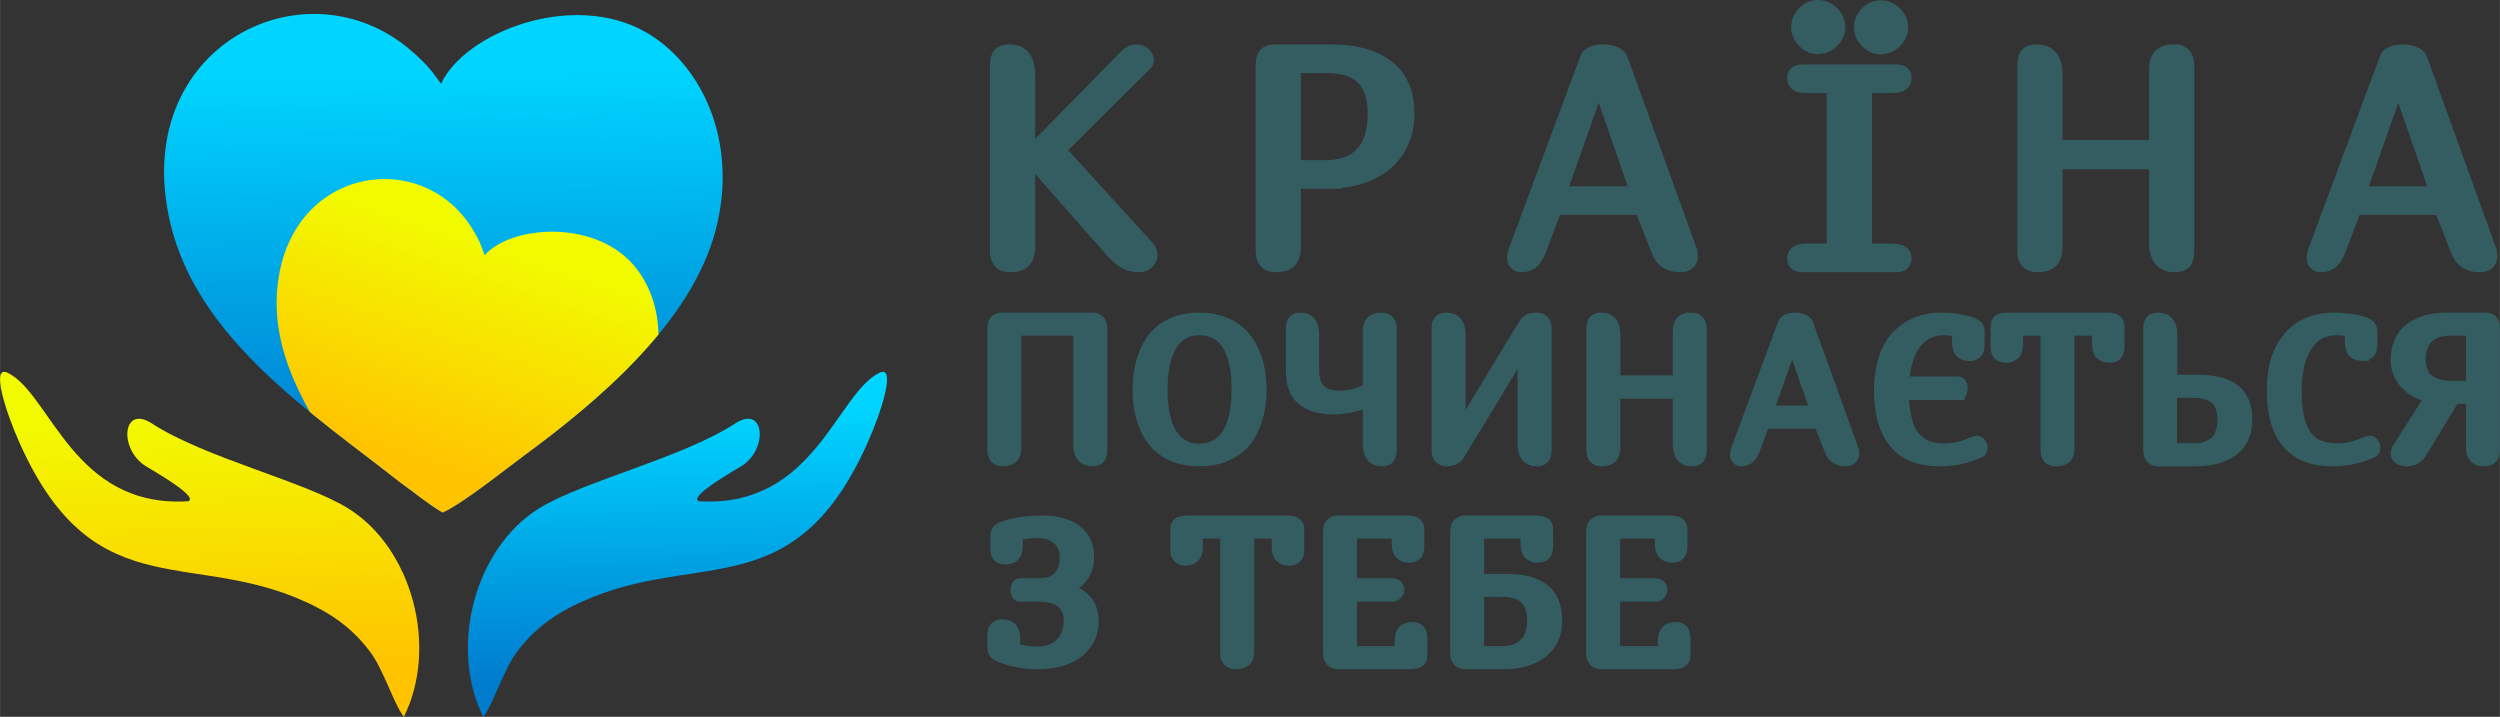 <?xml version="1.0" encoding="UTF-8"?>
<!DOCTYPE svg PUBLIC "-//W3C//DTD SVG 1.1//EN" "http://www.w3.org/Graphics/SVG/1.1/DTD/svg11.dtd">
<!-- Creator: CorelDRAW X7 -->
<svg xmlns="http://www.w3.org/2000/svg" xml:space="preserve" width="50.074mm" height="14.357mm" version="1.1" style="shape-rendering:geometricPrecision; text-rendering:geometricPrecision; image-rendering:optimizeQuality; fill-rule:evenodd; clip-rule:evenodd"
viewBox="0 0 28093 8055"
 xmlns:xlink="http://www.w3.org/1999/xlink">
 <rect x="0" y="0" width="28093" height="8055" fill="#333333" stroke="none"/>
 <defs>
  <style type="text/css">
   <![CDATA[
    .str0 {stroke:#335D61;stroke-width:140.256}
    .fil5 {fill:none}
    .fil2 {fill:#335D61}
    .fil1 {fill:url(#id1)}
    .fil4 {fill:url(#id2)}
    .fil3 {fill:url(#id3)}
    .fil0 {fill:url(#id4)}
   ]]>
  </style>
   <clipPath id="id0">
    <path d="M4973 5760c226,-100 708,-487 909,-635 843,-619 1898,-1508 2164,-2555 255,-1002 -177,-1861 -792,-2210 -824,-468 -2030,5 -2298,581 -109,-149 -155,-213 -327,-364 -1191,-1042 -3187,-52 -2715,1933 310,1303 1592,2132 2587,2915 168,118 293,230 472,335z"/>
   </clipPath>
  <linearGradient id="id1" gradientUnits="userSpaceOnUse" x1="7640.67" y1="7622.49" x2="7584.73" y2="4611.02">
   <stop offset="0" style="stop-opacity:1; stop-color:#007CCF"/>
   <stop offset="1" style="stop-opacity:1; stop-color:#00D5FF"/>
  </linearGradient>
  <linearGradient id="id2" gradientUnits="userSpaceOnUse" x1="4846.48" y1="5275.72" x2="5660.75" y2="2807.26">
   <stop offset="0" style="stop-opacity:1; stop-color:#FFC300"/>
   <stop offset="1" style="stop-opacity:1; stop-color:#F2FA00"/>
  </linearGradient>
  <linearGradient id="id3" gradientUnits="userSpaceOnUse" xlink:href="#id1" x1="5022.3" y1="5131.59" x2="4941.52" y2="785.661">
  </linearGradient>
  <linearGradient id="id4" gradientUnits="userSpaceOnUse" xlink:href="#id2" x1="2409.44" y1="7534.18" x2="2301.55" y2="4699.32">
  </linearGradient>
 </defs>
 <g id="Слой_x0020_1">
  <g id="_3056769159360">
   <path class="fil0" d="M4538 8055c-109,-136 -227,-526 -378,-729 -153,-205 -341,-367 -594,-498 -1357,-705 -2485,61 -3340,-1836 -176,-391 -326,-892 -141,-803 484,234 733,1522 2027,1444 110,-37 -223,-247 -464,-388 -318,-186 -278,-706 59,-486 591,385 1705,647 2200,951 729,448 1020,1568 631,2345z"/>
   <path class="fil1" d="M5430 8055c109,-136 227,-526 378,-729 153,-205 342,-367 594,-498 1357,-705 2485,61 3340,-1836 176,-391 326,-892 141,-803 -484,234 -733,1522 -2027,1444 -110,-37 223,-247 464,-388 318,-186 278,-706 -59,-486 -590,385 -1704,647 -2199,951 -730,448 -1020,1568 -632,2345z"/>
  </g>
  <path class="fil2 str0" d="M11562 833l0 828 71 0 1004 -1023c42,-46 87,-69 136,-69 34,0 64,12 88,34 24,23 36,49 36,77 0,15 -6,29 -17,39l-974 966 984 1080c31,34 47,67 47,98 0,34 -13,64 -39,89 -25,25 -59,37 -101,37 -52,0 -101,-11 -148,-34 -47,-23 -100,-67 -159,-132l-857 -974 -71 0 0 918c0,81 -17,137 -52,172 -34,33 -88,50 -160,50 -105,0 -156,-57 -156,-170l0 -2080c0,-62 11,-106 34,-132 24,-25 62,-38 115,-38 71,0 126,22 163,67 37,44 56,110 56,197zm3341 1218l-355 0 0 716c0,81 -17,137 -51,172 -33,33 -87,50 -161,50 -104,0 -156,-57 -156,-170l0 -2080c0,-63 12,-107 35,-132 23,-25 62,-38 115,-38l569 0c40,0 84,1 133,2 50,1 102,6 158,14 55,8 113,22 173,41 60,19 120,47 180,83 39,24 76,53 110,87 34,34 64,75 90,121 25,46 45,99 60,158 14,59 21,126 21,201 0,108 -18,210 -56,304 -38,94 -95,176 -172,246 -76,70 -173,124 -288,165 -116,40 -250,60 -405,60zm-4 -1301l-351 0 0 1120 351 0c172,0 304,-49 399,-145 94,-96 141,-246 141,-449 0,-85 -10,-160 -30,-225 -20,-66 -51,-121 -95,-165 -43,-45 -99,-79 -167,-102 -68,-22 -151,-34 -248,-34zm2583 1594l-175 464c-28,73 -59,120 -94,145 -35,24 -73,36 -114,36 -33,0 -56,-9 -70,-27 -15,-17 -22,-40 -22,-68 0,-23 6,-50 16,-82l804 -2161c10,-27 32,-47 66,-61 34,-14 74,-21 121,-21 49,0 94,8 133,24 39,17 64,39 75,68l782 2165c4,19 6,35 6,50 0,32 -10,59 -31,81 -21,21 -56,32 -102,32 -127,0 -212,-60 -255,-181l-181 -464 -959 0zm907 -181l-412 -1190 -22 0 -420 1190 854 0zm2918 826l-1051 0c-68,0 -102,-27 -102,-81 0,-31 9,-55 28,-73 20,-18 55,-27 109,-27l307 0 0 -1833 -307 0c-53,0 -90,-10 -109,-27 -18,-17 -28,-42 -28,-73 0,-54 34,-81 102,-81l1051 0c69,0 104,27 104,81 0,67 -46,100 -137,100l-308 0 0 1833 308 0c91,0 137,33 137,100 0,54 -35,81 -104,81zm-402 -2680c0,-65 23,-120 69,-166 45,-46 100,-69 162,-69 62,0 117,23 165,69 47,46 71,101 71,166 0,60 -24,114 -72,161 -48,47 -103,71 -164,71 -61,0 -115,-24 -161,-71 -47,-47 -70,-101 -70,-161zm-707 -3c0,-63 24,-118 70,-165 47,-47 99,-71 158,-71 65,0 120,23 168,70 48,47 72,102 72,166 0,61 -24,115 -72,162 -48,46 -103,70 -168,70 -58,0 -110,-24 -157,-71 -47,-48 -71,-101 -71,-161zm4233 263c105,0 157,57 157,170l0 2080c0,63 -12,108 -35,133 -23,25 -61,37 -115,37 -71,0 -125,-22 -162,-66 -37,-45 -56,-111 -56,-197l0 -894 -1113 0 0 935c0,81 -17,137 -51,172 -34,33 -88,50 -161,50 -104,0 -156,-57 -156,-170l0 -2080c0,-63 11,-107 35,-132 23,-25 61,-38 115,-38 71,0 125,22 162,67 37,44 56,110 56,197l0 811 1113 0 0 -853c0,-80 17,-137 50,-171 35,-34 88,-51 161,-51zm2036 1775l-175 464c-28,73 -59,120 -94,145 -35,24 -73,36 -114,36 -33,0 -56,-9 -70,-27 -14,-17 -22,-40 -22,-68 0,-23 6,-50 17,-82l803 -2161c10,-27 32,-47 66,-61 34,-14 74,-21 121,-21 50,0 95,8 133,24 39,17 64,39 75,68l782 2165c4,19 6,35 6,50 0,32 -10,59 -31,81 -21,21 -55,32 -102,32 -127,0 -212,-60 -255,-181l-181 -464 -959 0zm907 -181l-412 -1190 -21 0 -420 1190 853 0z"/>
  <path class="fil2 str0" d="M11407 3583l862 0c34,0 60,9 78,27 17,18 25,46 25,85l0 1363c0,41 -8,70 -23,87 -15,17 -40,25 -75,25 -47,0 -82,-15 -107,-44 -25,-29 -37,-72 -37,-129l0 -1295 -723 0 0 1322c0,53 -11,90 -33,113 -23,22 -58,33 -105,33 -69,0 -103,-38 -103,-112l0 -1363c0,-41 8,-70 23,-87 15,-17 41,-25 75,-25l143 0zm2756 795c0,37 -3,83 -8,137 -5,53 -15,109 -32,168 -16,59 -39,118 -69,176 -30,58 -71,110 -121,156 -51,45 -113,83 -188,111 -74,29 -163,44 -267,44 -106,0 -195,-15 -270,-44 -74,-29 -136,-67 -187,-114 -50,-47 -90,-100 -120,-159 -30,-58 -52,-117 -68,-176 -15,-58 -25,-114 -29,-167 -4,-53 -7,-97 -7,-132 0,-39 3,-85 8,-140 5,-54 16,-111 32,-170 16,-59 39,-117 69,-175 30,-58 71,-110 121,-156 50,-46 112,-83 186,-111 73,-29 162,-43 265,-43 102,0 190,15 264,43 75,29 137,67 188,113 51,47 92,100 123,158 30,58 54,117 70,175 17,59 27,115 32,169 5,54 8,99 8,137zm-685 -681c-64,0 -119,11 -164,34 -46,23 -84,53 -116,89 -32,37 -57,79 -77,127 -19,48 -34,96 -44,147 -11,50 -18,100 -22,149 -3,50 -5,95 -5,135 0,34 1,74 4,121 3,47 9,96 19,146 9,50 23,100 42,149 18,49 44,93 75,132 32,38 71,70 118,93 46,25 103,37 170,37 64,-2 119,-13 165,-35 46,-22 86,-51 117,-87 32,-35 58,-76 77,-122 20,-47 35,-95 46,-145 10,-50 17,-99 21,-149 4,-50 5,-97 5,-140 0,-35 -1,-77 -3,-124 -3,-47 -9,-96 -19,-147 -9,-50 -23,-100 -42,-149 -18,-48 -43,-92 -75,-131 -32,-39 -72,-70 -121,-94 -47,-24 -105,-36 -171,-36zm2050 1473c-47,0 -83,-15 -107,-44 -24,-29 -37,-72 -37,-129l0 -497c-72,29 -139,50 -199,64 -60,15 -127,22 -199,22 -150,0 -264,-33 -345,-98 -81,-65 -121,-172 -121,-321l0 -472c0,-41 8,-70 22,-87 15,-17 39,-25 74,-25 91,0 137,58 137,173l0 404c0,200 99,300 298,300 52,0 108,-7 168,-22 61,-15 116,-37 165,-64l0 -645c0,-53 12,-90 34,-113 23,-22 58,-33 105,-33 69,0 103,38 103,112l0 1363c0,41 -8,70 -23,87 -15,17 -40,25 -75,25zm1735 -1587c68,0 103,38 103,112l0 1363c0,41 -8,70 -24,87 -15,17 -40,25 -75,25 -46,0 -82,-15 -106,-44 -25,-29 -37,-72 -37,-129l0 -1102 -725 1196c-9,15 -17,28 -25,37 -8,10 -21,19 -41,28 -21,9 -45,14 -73,14 -69,0 -103,-38 -103,-112l0 -1363c0,-41 8,-70 23,-87 15,-17 41,-25 75,-25 47,0 83,15 107,44 24,29 37,72 37,129l0 1102 725 -1196c8,-13 14,-23 20,-30 5,-7 13,-15 23,-24 11,-8 24,-15 40,-19 15,-4 34,-6 56,-6zm1743 0c69,0 103,38 103,112l0 1363c0,42 -8,71 -23,87 -15,17 -40,25 -75,25 -47,0 -82,-15 -107,-44 -24,-29 -36,-72 -36,-129l0 -586 -730 0 0 613c0,53 -11,90 -33,113 -22,22 -58,33 -106,33 -68,0 -103,-38 -103,-112l0 -1363c0,-42 8,-71 24,-87 15,-17 40,-25 75,-25 47,0 82,15 106,44 25,29 37,72 37,129l0 532 730 0 0 -559c0,-53 11,-90 33,-113 22,-22 57,-33 105,-33zm816 1164l-115 304c-18,47 -38,79 -61,95 -23,16 -48,24 -75,24 -21,0 -37,-6 -46,-18 -9,-11 -14,-26 -14,-45 0,-15 4,-33 11,-53l526 -1417c7,-18 21,-31 44,-40 22,-9 48,-14 79,-14 32,0 62,5 87,16 26,11 42,25 49,44l513 1420c3,12 4,23 4,33 0,20 -7,38 -21,52 -13,15 -36,22 -66,22 -83,0 -139,-40 -167,-119l-119 -304 -629 0zm595 -119l-270 -780 -14 0 -276 780 560 0zm1591 -203l-626 0c1,120 13,221 36,305 22,83 55,148 98,195 43,46 92,79 147,99 55,20 120,29 195,29 91,0 189,-22 293,-65l43 -17c10,-3 16,-5 18,-5 15,0 27,7 38,21 10,14 16,29 16,46 0,22 -10,37 -30,45l-38 15c-124,51 -259,77 -402,77 -227,0 -395,-68 -503,-202 -109,-135 -164,-327 -164,-577 0,-136 18,-257 52,-361 35,-105 83,-189 145,-253 63,-64 135,-113 217,-145 82,-33 172,-49 270,-49 121,0 230,16 327,47 36,12 61,25 73,39 13,13 19,37 19,70l0 135c0,40 -8,68 -24,86 -16,18 -39,27 -72,27 -44,0 -77,-11 -98,-34 -22,-23 -32,-60 -32,-112l0 -125c-59,-12 -113,-19 -163,-19 -132,0 -238,52 -319,154 -81,103 -128,253 -140,450l624 0c11,0 19,7 25,18 6,12 9,27 9,44 0,16 -3,31 -9,43 -6,12 -14,19 -25,19zm1570 -723l-337 0 0 1333c0,51 -10,87 -32,106 -22,19 -57,29 -106,29 -69,0 -103,-38 -103,-112l0 -1356 -336 0 0 159c0,52 -10,90 -32,112 -21,22 -54,33 -97,33 -64,0 -96,-37 -96,-111l0 -229c0,-32 10,-54 32,-66 21,-11 55,-17 102,-17l1096 0c47,0 81,6 102,17 22,12 32,34 32,66l0 229c0,39 -7,68 -23,85 -16,18 -40,26 -73,26 -43,0 -76,-11 -97,-33 -22,-22 -32,-60 -32,-112l0 -159zm819 54l0 525 290 0c88,0 164,7 229,22 65,14 122,37 172,70 50,33 87,78 114,137 25,58 38,129 38,212 0,53 -7,102 -21,146 -13,44 -32,81 -55,111 -23,30 -50,57 -82,80 -32,24 -65,42 -98,56 -33,14 -69,25 -106,33 -38,9 -72,14 -103,17 -31,3 -61,5 -92,5l-425 0c-69,0 -103,-38 -103,-112l0 -1363c0,-41 8,-70 23,-87 15,-17 41,-25 75,-25 47,0 83,15 107,44 24,29 37,72 37,129zm245 644l-248 0 0 651 261 0c31,0 62,-2 92,-8 29,-6 58,-16 88,-31 30,-15 57,-34 79,-57 21,-24 39,-56 53,-96 14,-39 21,-85 21,-137 0,-118 -30,-201 -89,-249 -60,-49 -145,-73 -257,-73zm1908 -414c-44,0 -76,-11 -98,-34 -22,-22 -32,-60 -32,-112l0 -124c-60,-12 -114,-19 -164,-19 -70,0 -134,15 -191,45 -57,30 -105,74 -145,133 -40,58 -71,131 -93,218 -21,87 -32,188 -32,302 0,126 11,231 32,316 22,84 53,152 94,203 40,51 90,87 150,108 59,21 126,31 201,31 46,1 93,-4 141,-16 49,-12 99,-28 152,-49l42 -17c9,-3 15,-5 19,-5 15,0 27,7 38,21 11,14 16,29 16,46 0,23 -10,38 -30,45l-38 15c-64,26 -128,45 -194,58 -66,12 -135,19 -209,19 -113,0 -212,-17 -296,-52 -84,-34 -153,-84 -207,-150 -55,-67 -96,-148 -123,-245 -27,-97 -40,-208 -40,-332 0,-139 17,-259 51,-360 35,-102 83,-186 144,-252 62,-66 134,-116 217,-148 84,-32 174,-48 272,-48 37,0 77,2 119,6 42,3 82,9 119,16 38,7 72,16 101,27 29,11 50,22 61,36 12,15 19,39 19,71l0 134c0,40 -8,68 -24,86 -15,18 -40,27 -72,27zm1473 -291l0 1363c0,74 -35,112 -103,112 -48,0 -82,-11 -105,-33 -23,-23 -34,-60 -34,-113l0 -557 -203 0 -377 617c-34,57 -84,86 -152,86 -37,0 -65,-7 -85,-20 -19,-14 -29,-32 -29,-54 0,-18 7,-37 20,-58l372 -586c-66,-8 -128,-29 -186,-62 -59,-34 -108,-81 -147,-141 -39,-60 -59,-127 -59,-200 0,-68 11,-129 31,-183 20,-54 48,-98 82,-132 34,-35 76,-64 125,-87 48,-23 100,-39 154,-49 53,-10 112,-15 174,-15l423 0c35,0 60,8 75,25 16,17 24,46 24,87zm-242 7l-258 0c-28,0 -56,2 -84,8 -28,4 -57,15 -88,29 -32,15 -59,35 -83,59 -23,23 -42,56 -57,96 -16,41 -23,88 -23,142 0,60 10,112 31,154 20,43 48,75 83,97 35,22 72,38 112,47 38,10 81,15 128,15l239 0 0 -647z"/>
  <path class="fil2 str0" d="M11393 7292c48,16 91,28 127,34 37,6 82,10 136,10 51,0 97,-7 139,-21 42,-14 77,-32 104,-55 28,-23 52,-50 71,-81 18,-31 32,-63 40,-95 9,-32 13,-64 13,-98 0,-42 -5,-79 -15,-111 -11,-32 -28,-63 -53,-92 -25,-29 -61,-52 -110,-68 -48,-16 -107,-24 -177,-24l-209 0c-10,0 -18,-6 -25,-18 -6,-12 -9,-26 -9,-43 0,-16 3,-31 9,-43 7,-13 15,-19 25,-19l211 0c206,0 308,-104 308,-311 0,-83 -28,-151 -85,-202 -57,-52 -134,-78 -232,-78 -82,0 -161,10 -238,29l0 124c0,51 -11,88 -32,110 -21,22 -53,33 -97,33 -33,0 -57,-9 -73,-26 -15,-18 -23,-47 -23,-86l0 -127c0,-34 6,-58 19,-72 12,-14 36,-27 73,-39 129,-40 268,-60 415,-60 74,0 141,7 201,21 60,15 109,34 148,58 39,24 72,53 98,87 26,34 45,70 56,107 11,38 17,78 17,121 0,180 -92,300 -277,359l0 13c219,35 328,154 328,358 0,44 -6,88 -20,130 -13,43 -35,85 -66,125 -31,41 -70,76 -115,107 -46,30 -104,55 -173,73 -70,18 -148,28 -234,28 -155,0 -293,-24 -414,-73 -35,-13 -59,-27 -70,-40 -12,-13 -18,-35 -18,-67l0 -134c0,-72 32,-107 96,-107 44,0 77,10 98,33 22,22 33,58 33,108l0 122zm2967 -1310l-336 0 0 1333c0,51 -11,87 -33,106 -22,19 -57,29 -106,29 -68,0 -103,-38 -103,-112l0 -1356 -335 0 0 159c0,52 -11,90 -32,112 -22,22 -55,33 -98,33 -64,0 -96,-37 -96,-111l0 -229c0,-32 10,-54 32,-66 21,-11 55,-17 102,-17l1096 0c47,0 81,6 103,17 21,12 32,34 32,66l0 229c0,39 -8,67 -24,85 -15,18 -40,26 -73,26 -43,0 -76,-11 -97,-33 -22,-22 -32,-60 -32,-112l0 -159zm1479 271c-44,0 -77,-12 -98,-34 -21,-22 -32,-60 -32,-112l0 -125 -531 0 0 586 470 0c20,0 35,6 47,19 10,12 16,27 16,43 0,7 -2,15 -6,22 -3,7 -8,14 -14,19 -6,6 -12,11 -19,15 -8,3 -15,5 -24,5l-470 0 0 640 565 0 0 -125c0,-52 10,-90 31,-112 21,-22 54,-34 99,-34 32,0 57,9 72,26 16,18 24,47 24,86l0 195c0,32 -11,54 -32,66 -22,11 -56,17 -102,17l-795 0c-69,0 -103,-38 -103,-112l0 -1363c0,-75 34,-112 103,-112l761 0c47,0 81,6 102,17 21,12 32,34 32,66l0 195c0,39 -8,68 -23,85 -16,18 -40,27 -73,27zm1447 -1c-45,0 -78,-11 -99,-33 -21,-23 -31,-60 -31,-113l0 -124 -549 0 0 537 325 0c86,0 161,8 227,24 67,17 124,43 174,77 49,35 87,83 113,143 26,60 39,132 39,215 0,53 -7,102 -21,147 -14,45 -32,83 -55,114 -23,32 -51,60 -82,86 -32,25 -65,45 -98,60 -34,15 -69,28 -106,38 -37,10 -72,17 -103,21 -32,4 -63,6 -93,6l-459 0c-68,0 -102,-38 -102,-112l0 -1363c0,-75 34,-112 102,-112l780 0c46,0 80,6 102,18 21,11 32,33 32,65l0 195c0,38 -8,66 -24,84 -15,18 -40,27 -72,27zm-399 385l-280 0 0 694 291 0c39,0 77,-6 115,-18 37,-12 72,-31 106,-57 34,-26 61,-62 81,-110 21,-48 31,-104 31,-168 0,-227 -115,-341 -344,-341zm1909 -384c-44,0 -77,-12 -98,-34 -21,-22 -32,-60 -32,-112l0 -125 -530 0 0 586 470 0c19,0 35,6 46,19 11,12 16,27 16,43 0,7 -2,15 -5,22 -4,7 -9,14 -14,19 -6,6 -13,11 -20,15 -8,3 -15,5 -23,5l-470 0 0 640 564 0 0 -125c0,-52 10,-90 32,-112 21,-22 53,-34 98,-34 33,0 57,9 73,26 15,18 23,47 23,86l0 195c0,32 -11,54 -32,66 -22,11 -56,17 -102,17l-795 0c-68,0 -103,-38 -103,-112l0 -1363c0,-75 35,-112 103,-112l761 0c47,0 81,6 102,17 22,12 32,34 32,66l0 195c0,39 -7,68 -23,85 -16,18 -40,27 -73,27z"/>
  <path class="fil3" d="M4973 5760c226,-100 708,-487 909,-635 843,-619 1898,-1508 2164,-2555 255,-1002 -177,-1861 -792,-2210 -824,-468 -2030,5 -2298,581 -109,-149 -155,-213 -327,-364 -1191,-1042 -3187,-52 -2715,1933 310,1303 1592,2132 2587,2915 168,118 293,230 472,335z"/>
  <g style="clip-path:url(#id0)">
   <g id="_3056769161344">
    <path id="1" class="fil4" d="M4491 6071c170,-21 568,-182 731,-240 684,-242 1562,-621 1948,-1263 370,-614 255,-1271 -83,-1625 -454,-476 -1349,-404 -1642,-75 -42,-121 -60,-173 -144,-307 -582,-931 -2105,-673 -2190,739 -55,927 630,1735 1134,2453 88,113 149,212 246,318z"/>
   </g>
  </g>
  <path class="fil5" d="M4973 5760c226,-100 708,-487 909,-635 843,-619 1898,-1508 2164,-2555 255,-1002 -177,-1861 -792,-2210 -824,-468 -2030,5 -2298,581 -109,-149 -155,-213 -327,-364 -1191,-1042 -3187,-52 -2715,1933 310,1303 1592,2132 2587,2915 168,118 293,230 472,335z"/>
 </g>
</svg>
